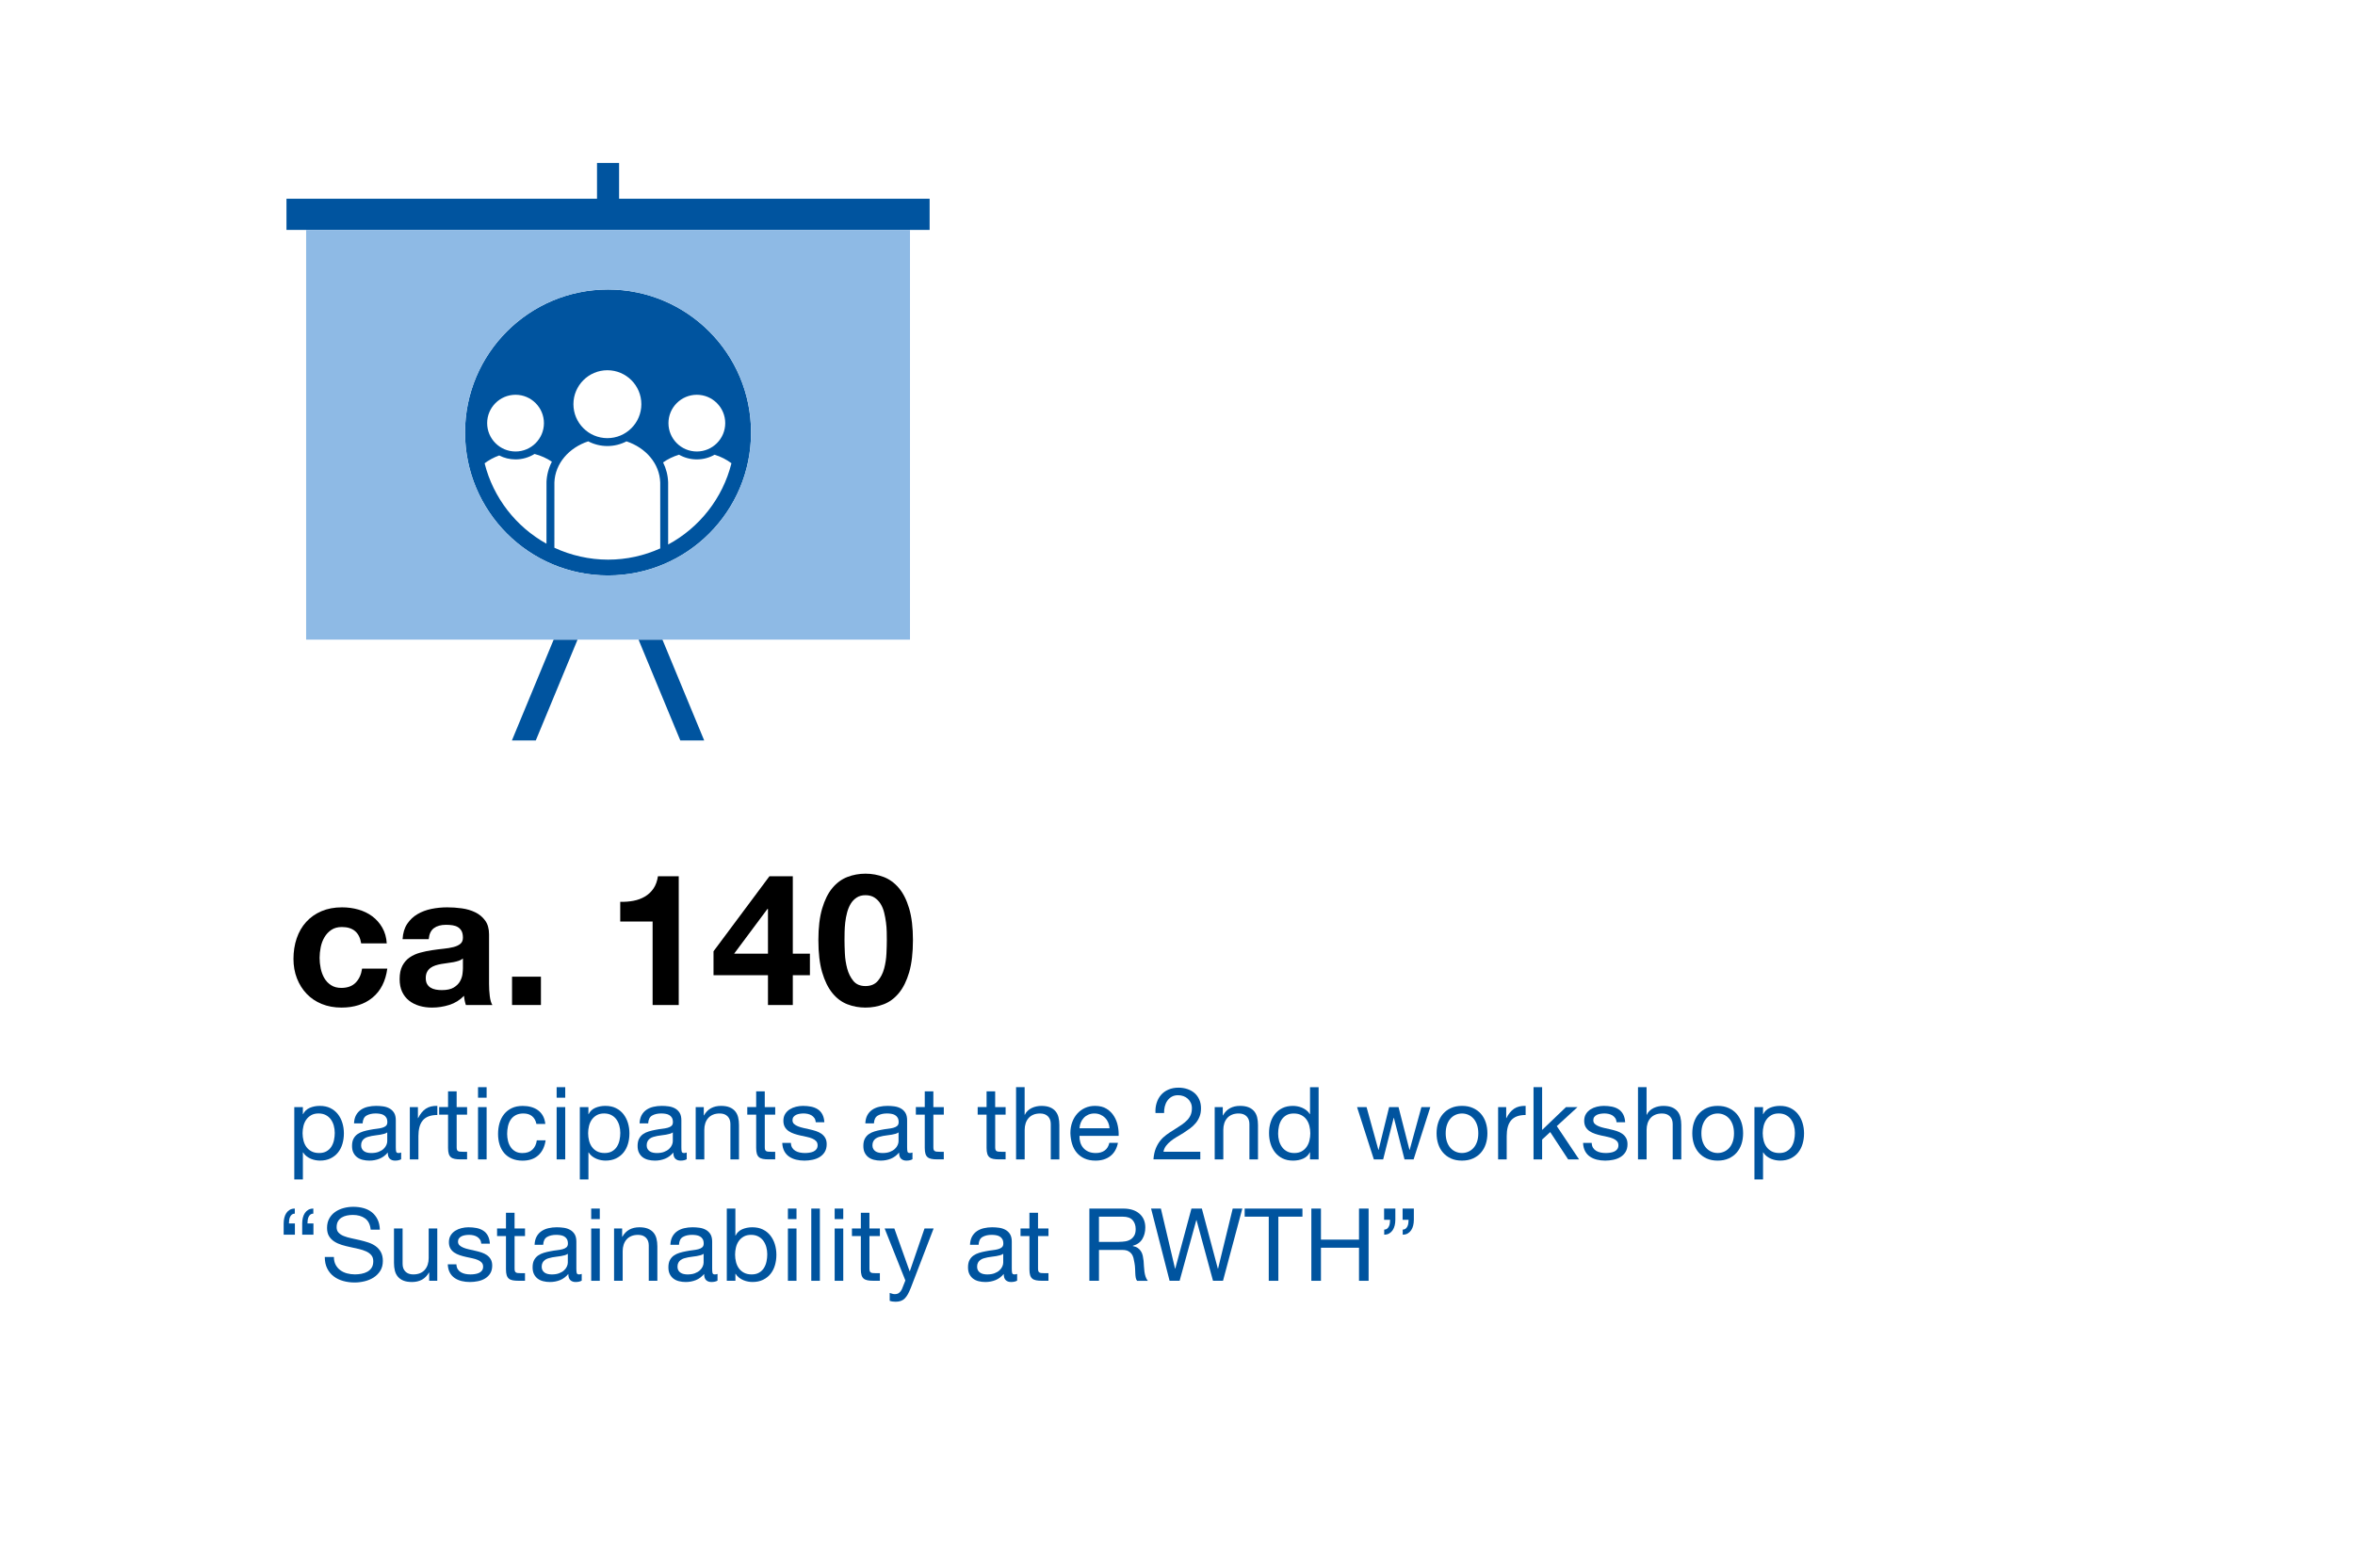 <?xml version="1.0" encoding="UTF-8"?>
<svg xmlns="http://www.w3.org/2000/svg" viewBox="0 0 1280 852" width="790" height="526"><g id="a"><rect width="1280" height="852" fill="#fff" stroke-width="0"/></g><g id="b"><polygon points="291.21 402.45 313.92 347.62 300.93 347.62 278.23 402.45 291.21 402.45" fill="#00549f" stroke-width="0"/><polygon points="369.77 402.45 382.75 402.45 360.05 347.62 347.06 347.62 369.77 402.45" fill="#00549f" stroke-width="0"/><polygon points="324.49 88.48 324.49 107.92 155.71 107.92 155.71 124.87 505.27 124.87 505.27 107.92 336.49 107.92 336.49 88.48 324.49 88.48" fill="#00549f" stroke-width="0"/><path d="m408.22,235c0-42.93-34.8-77.73-77.73-77.73s-77.73,34.8-77.73,77.73,34.8,77.73,77.73,77.73,77.73-34.8,77.73-77.73Zm-29.47-20.5c8.5,0,15.43,6.92,15.43,15.42s-6.92,15.42-15.43,15.42-15.43-6.92-15.43-15.42,6.92-15.42,15.43-15.42Zm-48.62-13.34c10.18,0,18.46,8.28,18.46,18.46s-8.28,18.46-18.46,18.46-18.46-8.28-18.46-18.46,8.28-18.46,18.46-18.46Zm-49.92,13.34c8.5,0,15.43,6.92,15.43,15.42s-6.92,15.42-15.43,15.42-15.43-6.92-15.43-15.42,6.92-15.42,15.43-15.42Zm16.83,47.44c0,.22-.01,18.21-.02,33.53-16.53-9.18-28.92-24.94-33.62-43.72,2.34-1.76,5.01-3.21,7.92-4.25,2.67,1.36,5.68,2.14,8.88,2.14,3.8,0,7.33-1.1,10.34-2.96,3.46.89,6.63,2.34,9.42,4.21-1.74,3.37-2.77,7.11-2.93,11.05Zm61.83,36.08c-8.67,3.92-18.27,6.12-28.38,6.12s-20.3-2.33-29.17-6.48c0-15.58,0-35.05.01-35.57.42-10.26,7.91-18.81,18.38-22.27,3.13,1.62,6.66,2.55,10.42,2.55s7.28-.93,10.39-2.54c10.51,3.49,17.99,12.08,18.33,22.38,0,.63.01,34.44.01,34.71v1.1Zm4.29-2.11c0-5.67,0-33.5-.01-33.8-.13-3.86-1.1-7.51-2.74-10.83,2.55-1.81,5.48-3.22,8.65-4.2,2.86,1.62,6.16,2.56,9.68,2.56s6.8-.93,9.66-2.55c3.4,1.05,6.49,2.63,9.16,4.63-4.76,19.09-17.47,35.07-34.4,44.19Z" fill="#00549f" stroke-width="0"/><path d="m494.59,124.87H166.39v222.75h328.21V124.87Zm-164.1,187.85c-42.93,0-77.73-34.8-77.73-77.73s34.8-77.73,77.73-77.73,77.73,34.8,77.73,77.73-34.8,77.73-77.73,77.73Z" fill="#8ebae5" stroke-width="0"/></g><g id="c"><path d="m196.31,512.77c-.93-5.93-4.43-8.9-10.5-8.9-2.27,0-4.17.52-5.7,1.55-1.54,1.03-2.79,2.37-3.75,4-.97,1.63-1.65,3.45-2.05,5.45-.4,2-.6,3.93-.6,5.8s.2,3.77.6,5.7c.4,1.93,1.05,3.68,1.95,5.25.9,1.57,2.12,2.85,3.65,3.85,1.53,1,3.4,1.5,5.6,1.5,3.33,0,5.93-.95,7.8-2.85,1.87-1.9,3.03-4.45,3.5-7.65h13.7c-.93,6.87-3.6,12.12-8,15.75-4.4,3.63-10.03,5.45-16.9,5.45-3.93,0-7.5-.65-10.7-1.95-3.2-1.3-5.93-3.13-8.2-5.5-2.27-2.37-4.03-5.17-5.3-8.4-1.27-3.23-1.9-6.78-1.9-10.65s.58-7.72,1.75-11.15c1.17-3.43,2.88-6.4,5.15-8.9,2.27-2.5,5.03-4.45,8.3-5.85,3.27-1.4,7-2.1,11.2-2.1,3.07,0,6.02.4,8.85,1.2,2.83.8,5.35,2.02,7.55,3.65,2.2,1.63,4.02,3.68,5.45,6.15,1.43,2.47,2.25,5.33,2.45,8.6h-13.9Z" stroke-width="0"/><path d="m218.81,510.47c.2-3.33,1.03-6.1,2.5-8.3,1.47-2.2,3.33-3.97,5.6-5.3,2.27-1.33,4.8-2.28,7.6-2.85,2.8-.57,5.67-.85,8.6-.85,2.6,0,5.23.18,7.9.55,2.67.37,5.1,1.08,7.3,2.15,2.2,1.07,4,2.57,5.4,4.5,1.4,1.93,2.1,4.43,2.1,7.5v26.9c0,2.33.13,4.57.4,6.7.27,2.13.73,3.73,1.4,4.8h-14.4c-.27-.8-.48-1.62-.65-2.45-.17-.83-.28-1.68-.35-2.55-2.27,2.33-4.93,3.98-8,4.95-3.07.97-6.2,1.45-9.4,1.45-2.47,0-4.77-.32-6.9-.95-2.13-.63-4-1.58-5.6-2.85-1.6-1.27-2.85-2.87-3.75-4.8-.9-1.93-1.35-4.23-1.35-6.9,0-2.93.5-5.35,1.5-7.25,1-1.9,2.33-3.42,4-4.55,1.67-1.13,3.55-1.98,5.65-2.55,2.1-.57,4.25-1.02,6.45-1.35,2.2-.33,4.3-.6,6.3-.8,2-.2,3.78-.5,5.35-.9,1.57-.4,2.82-.98,3.75-1.75.93-.77,1.4-1.88,1.4-3.35s-.25-2.75-.75-3.65-1.17-1.6-2-2.1c-.83-.5-1.8-.83-2.9-1-1.1-.17-2.28-.25-3.55-.25-2.73,0-4.92.6-6.55,1.8-1.63,1.2-2.58,3.2-2.85,6h-14.2Zm32.8,10.5c-.6.53-1.35.95-2.25,1.25-.9.3-1.87.55-2.9.75-1.03.2-2.13.37-3.3.5-1.17.13-2.29.3-3.35.5-1.13.2-2.2.47-3.2.8-1,.33-1.88.78-2.65,1.35-.77.57-1.38,1.3-1.85,2.2-.47.9-.7,1.98-.7,3.25,0,1.33.23,2.42.7,3.25.47.83,1.1,1.5,1.9,2s1.73.85,2.8,1.05c1.07.2,2.17.3,3.3.3,2.8,0,4.97-.47,6.5-1.4,1.53-.93,2.67-2.05,3.4-3.35.73-1.3,1.18-2.62,1.35-3.95.17-1.33.25-2.4.25-3.2v-5.3Z" stroke-width="0"/><path d="m278.31,530.87h15.7v15.4h-15.7v-15.4Z" stroke-width="0"/><path d="m368.91,546.27h-14.2v-45.4h-17.6v-10.7c2.46.07,4.85-.12,7.15-.55,2.3-.43,4.38-1.2,6.25-2.3,1.87-1.1,3.42-2.55,4.65-4.35,1.23-1.8,2.05-4.03,2.45-6.7h11.3v70Z" stroke-width="0"/><path d="m417.41,530.07h-29.6v-13l30.4-40.8h12.7v42.1h9.3v11.7h-9.3v16.2h-13.5v-16.2Zm0-36h-.3l-18.1,24.3h18.4v-24.3Z" stroke-width="0"/><path d="m444.81,510.97c0-6.8.68-12.52,2.05-17.15,1.37-4.63,3.21-8.35,5.55-11.15,2.33-2.8,5.05-4.8,8.15-6,3.1-1.2,6.38-1.8,9.85-1.8s6.77.6,9.9,1.8c3.13,1.2,5.88,3.2,8.25,6,2.37,2.8,4.23,6.52,5.6,11.15,1.37,4.63,2.05,10.35,2.05,17.15s-.68,12.83-2.05,17.5c-1.37,4.67-3.23,8.43-5.6,11.3-2.37,2.87-5.12,4.9-8.25,6.1-3.13,1.2-6.43,1.8-9.9,1.8s-6.75-.6-9.85-1.8c-3.1-1.2-5.82-3.23-8.15-6.1-2.33-2.87-4.18-6.63-5.55-11.3-1.37-4.67-2.05-10.5-2.05-17.5Zm14.2,0c0,2,.07,4.42.2,7.25.13,2.83.55,5.57,1.25,8.2.7,2.63,1.82,4.88,3.35,6.75,1.53,1.87,3.73,2.8,6.6,2.8s5.1-.93,6.7-2.8c1.6-1.87,2.75-4.12,3.45-6.75.7-2.63,1.12-5.37,1.25-8.2.13-2.83.2-5.25.2-7.25,0-1.2-.02-2.65-.05-4.35-.03-1.7-.17-3.45-.4-5.25-.23-1.8-.57-3.58-1-5.35-.43-1.77-1.08-3.35-1.95-4.75-.87-1.4-1.97-2.53-3.3-3.4-1.33-.87-2.97-1.3-4.9-1.3s-3.47.43-4.8,1.3c-1.33.87-2.42,2-3.25,3.4-.83,1.4-1.48,2.98-1.95,4.75-.47,1.77-.8,3.55-1,5.35-.2,1.8-.32,3.55-.35,5.25-.03,1.7-.05,3.15-.05,4.35Z" stroke-width="0"/><path d="m159.94,601.77h4.68v3.85h.11c.77-1.58,1.98-2.72,3.63-3.44,1.65-.71,3.47-1.07,5.45-1.07,2.2,0,4.12.4,5.75,1.21,1.63.81,2.99,1.9,4.07,3.27,1.08,1.38,1.9,2.96,2.45,4.76.55,1.8.83,3.7.83,5.72s-.27,3.92-.8,5.72c-.53,1.8-1.34,3.36-2.42,4.7-1.08,1.34-2.44,2.4-4.07,3.19-1.63.79-3.53,1.18-5.69,1.18-.73,0-1.52-.07-2.37-.22-.84-.15-1.69-.39-2.53-.74s-1.64-.81-2.39-1.38c-.75-.57-1.38-1.27-1.9-2.12h-.11v14.69h-4.68v-39.32Zm22,13.97c0-1.32-.17-2.61-.52-3.88s-.88-2.39-1.59-3.38c-.71-.99-1.63-1.78-2.75-2.37-1.12-.59-2.43-.88-3.93-.88-1.58,0-2.92.31-4.01.94-1.1.62-2,1.44-2.7,2.45-.7,1.01-1.2,2.15-1.51,3.44s-.47,2.58-.47,3.9c0,1.39.17,2.74.5,4.04.33,1.3.85,2.45,1.57,3.44s1.64,1.79,2.78,2.39c1.14.6,2.51.91,4.12.91s2.92-.31,4.01-.93c1.1-.62,1.98-1.45,2.64-2.48.66-1.03,1.14-2.2,1.43-3.52.29-1.32.44-2.68.44-4.07Z" fill="#00549f" stroke-width="0"/><path d="m218.07,630.1c-.84.51-1.96.77-3.35.77-1.21,0-2.17-.35-2.89-1.04s-1.07-1.81-1.07-3.35c-1.28,1.54-2.78,2.66-4.48,3.35s-3.55,1.04-5.53,1.04c-1.28,0-2.5-.15-3.66-.44s-2.15-.76-3-1.4c-.84-.64-1.51-1.47-2.01-2.47-.5-1.01-.74-2.23-.74-3.66,0-1.61.27-2.93.82-3.96.55-1.03,1.27-1.85,2.17-2.48.9-.62,1.92-1.11,3.08-1.46s2.34-.63,3.55-.85c1.28-.26,2.5-.45,3.66-.58,1.16-.13,2.17-.31,3.05-.55.88-.24,1.58-.59,2.09-1.04.51-.46.77-1.13.77-2.01,0-1.03-.19-1.85-.58-2.48-.38-.62-.88-1.1-1.49-1.43-.6-.33-1.28-.55-2.04-.66-.75-.11-1.49-.17-2.23-.17-1.98,0-3.63.38-4.95,1.13-1.32.75-2.04,2.17-2.15,4.26h-4.67c.07-1.76.44-3.24,1.1-4.45.66-1.21,1.54-2.19,2.64-2.94,1.1-.75,2.36-1.29,3.79-1.62,1.43-.33,2.93-.5,4.51-.5,1.28,0,2.56.09,3.82.27,1.27.18,2.41.56,3.44,1.13,1.03.57,1.85,1.37,2.48,2.39.62,1.03.93,2.37.93,4.02v14.63c0,1.1.06,1.91.19,2.42.13.51.56.77,1.29.77.44,0,.92-.09,1.43-.27v3.63Zm-7.59-14.57c-.44.33-.99.59-1.65.77-.66.18-1.36.34-2.09.47-.73.13-1.51.24-2.34.33-.83.09-1.62.21-2.39.36-.77.15-1.5.33-2.2.55-.7.22-1.3.52-1.82.91s-.93.87-1.24,1.46c-.31.59-.47,1.32-.47,2.2,0,.77.16,1.42.47,1.95.31.53.71.96,1.21,1.29.5.33,1.07.57,1.73.71s1.36.22,2.09.22c1.54,0,2.86-.21,3.96-.63,1.1-.42,2-.95,2.7-1.6.7-.64,1.21-1.34,1.54-2.09.33-.75.5-1.46.5-2.12v-4.79Z" fill="#00549f" stroke-width="0"/><path d="m222.75,601.77h4.4v6h.11c1.14-2.31,2.53-4.02,4.18-5.12,1.65-1.1,3.74-1.61,6.27-1.54v4.95c-1.87,0-3.47.26-4.79.77-1.32.51-2.38,1.27-3.19,2.25-.81.99-1.39,2.2-1.76,3.63-.37,1.43-.55,3.04-.55,4.84v12.65h-4.67v-28.43Z" fill="#00549f" stroke-width="0"/><path d="m248.21,601.77h5.67v4.12h-5.67v17.65c0,.55.05.99.14,1.32.09.33.27.59.52.77.26.18.61.3,1.07.36.46.05,1.05.08,1.79.08h2.14v4.12h-3.58c-1.21,0-2.25-.08-3.11-.25s-1.56-.47-2.09-.91c-.53-.44-.93-1.06-1.18-1.87s-.38-1.87-.38-3.19v-18.09h-4.84v-4.12h4.84v-8.53h4.67v8.53Z" fill="#00549f" stroke-width="0"/><path d="m264.49,596.66h-4.67v-5.72h4.67v5.72Zm-4.67,5.12h4.67v28.43h-4.67v-28.43Z" fill="#00549f" stroke-width="0"/><path d="m291.55,610.9c-.37-1.8-1.15-3.19-2.34-4.18s-2.76-1.48-4.7-1.48c-1.69,0-3.1.31-4.24.94-1.14.62-2.04,1.45-2.72,2.48-.68,1.03-1.16,2.21-1.46,3.55-.29,1.34-.44,2.72-.44,4.15,0,1.32.16,2.6.47,3.85.31,1.25.8,2.36,1.46,3.33.66.97,1.51,1.75,2.56,2.34,1.04.59,2.32.88,3.82.88,2.27,0,4.07-.61,5.39-1.84,1.32-1.23,2.13-2.92,2.42-5.09h4.79c-.51,3.48-1.83,6.2-3.96,8.14-2.13,1.94-4.99,2.92-8.58,2.92-2.16,0-4.08-.36-5.75-1.07-1.67-.71-3.06-1.71-4.18-3-1.12-1.28-1.96-2.81-2.53-4.59s-.85-3.73-.85-5.86.27-4.12.82-5.97c.55-1.85,1.38-3.46,2.5-4.84,1.12-1.38,2.51-2.46,4.18-3.25,1.67-.79,3.64-1.18,5.91-1.18,1.61,0,3.12.19,4.54.58,1.41.39,2.67.98,3.77,1.79s1.99,1.82,2.67,3.05c.68,1.23,1.11,2.69,1.29,4.37h-4.84Z" fill="#00549f" stroke-width="0"/><path d="m307.22,596.66h-4.67v-5.72h4.67v5.72Zm-4.67,5.12h4.67v28.43h-4.67v-28.43Z" fill="#00549f" stroke-width="0"/><path d="m315.14,601.77h4.68v3.85h.11c.77-1.58,1.98-2.72,3.63-3.44,1.65-.71,3.47-1.07,5.45-1.07,2.2,0,4.12.4,5.75,1.21,1.63.81,2.99,1.9,4.07,3.27,1.08,1.38,1.9,2.96,2.45,4.76.55,1.8.83,3.7.83,5.72s-.27,3.92-.8,5.72c-.53,1.8-1.34,3.36-2.42,4.7-1.08,1.34-2.44,2.4-4.07,3.19-1.63.79-3.53,1.18-5.69,1.18-.73,0-1.52-.07-2.37-.22-.84-.15-1.69-.39-2.53-.74s-1.64-.81-2.39-1.38c-.75-.57-1.38-1.27-1.9-2.12h-.11v14.69h-4.68v-39.32Zm22,13.97c0-1.32-.17-2.61-.52-3.88s-.88-2.39-1.59-3.38c-.71-.99-1.63-1.78-2.75-2.37-1.12-.59-2.43-.88-3.93-.88-1.58,0-2.92.31-4.01.94-1.1.62-2,1.44-2.7,2.45-.7,1.01-1.2,2.15-1.51,3.44s-.47,2.58-.47,3.9c0,1.39.17,2.74.5,4.04.33,1.3.85,2.45,1.57,3.44s1.64,1.79,2.78,2.39c1.14.6,2.51.91,4.12.91s2.92-.31,4.01-.93c1.1-.62,1.98-1.45,2.64-2.48.66-1.03,1.14-2.2,1.43-3.52.29-1.32.44-2.68.44-4.07Z" fill="#00549f" stroke-width="0"/><path d="m373.28,630.1c-.84.51-1.96.77-3.35.77-1.21,0-2.17-.35-2.89-1.04s-1.07-1.81-1.07-3.35c-1.28,1.54-2.78,2.66-4.48,3.35s-3.55,1.04-5.53,1.04c-1.28,0-2.5-.15-3.66-.44s-2.15-.76-3-1.4c-.84-.64-1.51-1.47-2.01-2.47-.5-1.01-.74-2.23-.74-3.66,0-1.61.27-2.93.82-3.96.55-1.03,1.27-1.85,2.17-2.48.9-.62,1.92-1.11,3.08-1.46s2.34-.63,3.55-.85c1.28-.26,2.5-.45,3.66-.58,1.16-.13,2.17-.31,3.05-.55.88-.24,1.58-.59,2.09-1.04.51-.46.77-1.13.77-2.01,0-1.03-.19-1.85-.58-2.48-.38-.62-.88-1.1-1.49-1.43-.6-.33-1.28-.55-2.04-.66-.75-.11-1.49-.17-2.23-.17-1.98,0-3.63.38-4.95,1.13-1.32.75-2.04,2.17-2.15,4.26h-4.67c.07-1.76.44-3.24,1.1-4.45.66-1.21,1.54-2.19,2.64-2.94,1.1-.75,2.36-1.29,3.79-1.62,1.43-.33,2.93-.5,4.51-.5,1.28,0,2.56.09,3.82.27,1.27.18,2.41.56,3.44,1.13,1.03.57,1.85,1.37,2.48,2.39.62,1.03.93,2.37.93,4.02v14.63c0,1.1.06,1.91.19,2.42.13.51.56.77,1.29.77.44,0,.92-.09,1.43-.27v3.63Zm-7.59-14.57c-.44.33-.99.59-1.65.77-.66.18-1.36.34-2.09.47-.73.13-1.51.24-2.34.33-.83.09-1.62.21-2.39.36-.77.15-1.5.33-2.2.55-.7.22-1.3.52-1.82.91s-.93.87-1.24,1.46c-.31.59-.47,1.32-.47,2.2,0,.77.16,1.42.47,1.95.31.53.71.96,1.21,1.29.5.33,1.07.57,1.73.71s1.36.22,2.09.22c1.54,0,2.86-.21,3.96-.63,1.1-.42,2-.95,2.7-1.6.7-.64,1.21-1.34,1.54-2.09.33-.75.5-1.46.5-2.12v-4.79Z" fill="#00549f" stroke-width="0"/><path d="m378.12,601.77h4.4v4.51h.11c.99-1.76,2.26-3.06,3.82-3.91,1.56-.84,3.36-1.26,5.42-1.26,1.87,0,3.43.26,4.68.77,1.25.51,2.25,1.23,3.02,2.15.77.92,1.31,2.01,1.62,3.27.31,1.26.47,2.67.47,4.21v18.7h-4.67v-19.25c0-1.76-.51-3.15-1.54-4.18-1.03-1.03-2.44-1.54-4.23-1.54-1.43,0-2.67.22-3.71.66-1.04.44-1.92,1.06-2.61,1.87-.7.81-1.22,1.75-1.57,2.83-.35,1.08-.52,2.26-.52,3.55v16.06h-4.68v-28.43Z" fill="#00549f" stroke-width="0"/><path d="m415.68,601.77h5.67v4.12h-5.67v17.65c0,.55.05.99.14,1.32.09.33.27.59.52.77.26.18.61.3,1.07.36.46.05,1.05.08,1.79.08h2.14v4.12h-3.58c-1.21,0-2.25-.08-3.11-.25s-1.56-.47-2.09-.91c-.53-.44-.93-1.06-1.18-1.87s-.38-1.87-.38-3.19v-18.09h-4.84v-4.12h4.84v-8.53h4.67v8.53Z" fill="#00549f" stroke-width="0"/><path d="m429.87,621.24c.04,1.06.28,1.94.71,2.64.44.7,1.02,1.26,1.73,1.68.72.42,1.52.72,2.42.91.9.18,1.82.27,2.78.27.73,0,1.5-.05,2.31-.17.81-.11,1.55-.31,2.23-.6.68-.29,1.24-.72,1.68-1.29.44-.57.66-1.29.66-2.17s-.27-1.66-.8-2.23c-.53-.57-1.23-1.04-2.09-1.4-.86-.37-1.85-.67-2.97-.91-1.12-.24-2.26-.49-3.44-.74-1.17-.26-2.31-.57-3.41-.94-1.1-.37-2.09-.84-2.97-1.43-.88-.59-1.59-1.34-2.12-2.25-.53-.92-.8-2.05-.8-3.41,0-1.43.32-2.66.96-3.69.64-1.03,1.47-1.86,2.47-2.5,1.01-.64,2.15-1.12,3.41-1.43,1.27-.31,2.52-.47,3.77-.47,1.58,0,3.05.14,4.43.41,1.38.28,2.58.75,3.63,1.43s1.88,1.59,2.5,2.75c.62,1.15.99,2.59,1.1,4.32h-4.67c-.07-.92-.32-1.68-.74-2.28-.42-.6-.94-1.09-1.54-1.46-.61-.37-1.28-.63-2.04-.8-.75-.17-1.51-.25-2.28-.25-.7,0-1.4.06-2.12.17-.71.11-1.37.3-1.95.58-.59.28-1.06.66-1.43,1.14s-.55,1.07-.55,1.77c0,.85.28,1.53.85,2.05.57.52,1.29.95,2.17,1.3s1.87.65,2.97.89c1.1.24,2.2.49,3.3.74,1.17.26,2.32.57,3.44.93,1.12.37,2.11.85,2.97,1.45.86.6,1.56,1.36,2.09,2.28.53.91.8,2.05.8,3.4,0,1.68-.36,3.1-1.07,4.25s-1.65,2.07-2.8,2.77-2.46,1.19-3.91,1.48c-1.45.29-2.89.44-4.32.44-1.61,0-3.13-.17-4.54-.52-1.41-.35-2.67-.9-3.77-1.65-1.1-.75-1.98-1.74-2.64-2.97-.66-1.23-1.03-2.72-1.1-4.48h4.67Z" fill="#00549f" stroke-width="0"/><path d="m495.98,630.1c-.84.51-1.96.77-3.35.77-1.21,0-2.17-.35-2.89-1.04s-1.07-1.81-1.07-3.35c-1.28,1.54-2.78,2.66-4.48,3.35s-3.55,1.04-5.53,1.04c-1.28,0-2.5-.15-3.66-.44s-2.15-.76-3-1.4c-.84-.64-1.51-1.47-2.01-2.47-.5-1.01-.74-2.23-.74-3.66,0-1.61.27-2.93.82-3.96.55-1.03,1.27-1.85,2.17-2.48.9-.62,1.92-1.11,3.08-1.46s2.34-.63,3.55-.85c1.28-.26,2.5-.45,3.66-.58,1.16-.13,2.17-.31,3.05-.55.88-.24,1.58-.59,2.09-1.04.51-.46.77-1.13.77-2.01,0-1.03-.19-1.85-.58-2.48-.38-.62-.88-1.1-1.49-1.43-.6-.33-1.28-.55-2.04-.66-.75-.11-1.49-.17-2.23-.17-1.98,0-3.63.38-4.95,1.13-1.32.75-2.04,2.17-2.15,4.26h-4.67c.07-1.76.44-3.24,1.1-4.45.66-1.21,1.54-2.19,2.64-2.94,1.1-.75,2.36-1.29,3.79-1.62,1.43-.33,2.93-.5,4.51-.5,1.28,0,2.56.09,3.82.27,1.27.18,2.41.56,3.44,1.13,1.03.57,1.85,1.37,2.48,2.39.62,1.03.93,2.37.93,4.02v14.63c0,1.1.06,1.91.19,2.42.13.51.56.77,1.29.77.44,0,.92-.09,1.43-.27v3.63Zm-7.59-14.57c-.44.33-.99.59-1.65.77-.66.18-1.36.34-2.09.47-.73.13-1.51.24-2.34.33-.83.09-1.62.21-2.39.36-.77.15-1.5.33-2.2.55-.7.22-1.3.52-1.82.91s-.93.87-1.24,1.46c-.31.59-.47,1.32-.47,2.2,0,.77.16,1.42.47,1.95.31.53.71.96,1.21,1.29.5.33,1.07.57,1.73.71s1.36.22,2.09.22c1.54,0,2.86-.21,3.96-.63,1.1-.42,2-.95,2.7-1.6.7-.64,1.21-1.34,1.54-2.09.33-.75.5-1.46.5-2.12v-4.79Z" fill="#00549f" stroke-width="0"/><path d="m507.31,601.77h5.67v4.12h-5.67v17.65c0,.55.05.99.14,1.32.09.33.27.59.52.77.26.18.61.3,1.07.36.46.05,1.05.08,1.79.08h2.14v4.12h-3.58c-1.21,0-2.25-.08-3.11-.25s-1.56-.47-2.09-.91c-.53-.44-.93-1.06-1.18-1.87s-.38-1.87-.38-3.19v-18.09h-4.84v-4.12h4.84v-8.53h4.67v8.53Z" fill="#00549f" stroke-width="0"/><path d="m540.91,601.77h5.67v4.12h-5.67v17.65c0,.55.05.99.14,1.32.09.33.27.59.52.77.26.18.61.3,1.07.36.46.05,1.05.08,1.79.08h2.14v4.12h-3.58c-1.21,0-2.25-.08-3.11-.25s-1.56-.47-2.09-.91c-.53-.44-.93-1.06-1.18-1.87s-.38-1.87-.38-3.19v-18.09h-4.84v-4.12h4.84v-8.53h4.67v8.53Z" fill="#00549f" stroke-width="0"/><path d="m552.24,590.94h4.68v15.01h.11c.37-.84.89-1.58,1.57-2.2.68-.62,1.42-1.13,2.23-1.51s1.66-.67,2.56-.85c.9-.18,1.77-.27,2.61-.27,1.87,0,3.43.26,4.68.77,1.25.51,2.25,1.23,3.02,2.15.77.92,1.31,2.01,1.62,3.27.31,1.26.47,2.67.47,4.21v18.7h-4.67v-19.25c0-1.76-.51-3.15-1.54-4.18-1.03-1.03-2.44-1.54-4.23-1.54-1.43,0-2.67.22-3.71.66-1.04.44-1.92,1.06-2.61,1.87-.7.81-1.22,1.75-1.57,2.83-.35,1.08-.52,2.26-.52,3.55v16.06h-4.68v-39.27Z" fill="#00549f" stroke-width="0"/><path d="m607.63,621.19c-.62,3.15-2,5.55-4.13,7.21-2.13,1.65-4.81,2.47-8.05,2.47-2.28,0-4.25-.38-5.93-1.13-1.67-.75-3.08-1.79-4.22-3.11-1.14-1.32-1.99-2.9-2.56-4.73-.57-1.83-.89-3.83-.96-6,0-2.13.33-4.1.99-5.91.66-1.82,1.59-3.38,2.78-4.7,1.19-1.32,2.6-2.35,4.24-3.08,1.63-.73,3.42-1.1,5.36-1.1,2.53,0,4.63.52,6.3,1.57,1.67,1.04,3.01,2.37,4.01,3.99,1.01,1.61,1.71,3.37,2.09,5.28.39,1.91.54,3.72.47,5.45h-21.29c-.04,1.25.11,2.43.44,3.55.33,1.12.86,2.11,1.59,2.97.73.86,1.67,1.55,2.8,2.06,1.14.51,2.48.77,4.02.77,1.94,0,3.56-.46,4.84-1.38,1.28-.92,2.13-2.31,2.53-4.18h4.67Zm-4.57-7.92c-.07-1.1-.32-2.15-.74-3.14-.42-.99-.99-1.84-1.71-2.56-.71-.71-1.57-1.28-2.56-1.7-.99-.42-2.05-.63-3.19-.63-1.21,0-2.3.21-3.27.63-.97.42-1.81,1-2.5,1.73-.7.73-1.25,1.59-1.65,2.56-.4.97-.64,2.01-.71,3.11h16.33Z" fill="#00549f" stroke-width="0"/><path d="m628.03,605.02c-.11-1.98.1-3.81.63-5.5.53-1.69,1.33-3.14,2.39-4.37,1.06-1.23,2.4-2.19,4.01-2.89,1.61-.7,3.45-1.05,5.5-1.05,1.69,0,3.27.25,4.76.74,1.48.49,2.78,1.21,3.88,2.14,1.1.94,1.97,2.11,2.61,3.52.64,1.41.96,3.02.96,4.81s-.27,3.24-.8,4.56c-.53,1.32-1.24,2.5-2.12,3.55s-1.89,1.99-3.02,2.83c-1.14.84-2.31,1.65-3.52,2.42-1.21.73-2.42,1.46-3.63,2.17s-2.32,1.48-3.33,2.28c-1.01.81-1.87,1.68-2.58,2.61-.72.94-1.18,2.01-1.4,3.22h20.02v4.12h-25.46c.18-2.31.6-4.28,1.26-5.91.66-1.63,1.48-3.05,2.45-4.26s2.07-2.26,3.3-3.16,2.54-1.77,3.93-2.61c1.65-1.03,3.1-1.97,4.35-2.83,1.25-.86,2.28-1.73,3.11-2.61s1.45-1.83,1.87-2.86c.42-1.03.63-2.22.63-3.58,0-1.06-.2-2.03-.6-2.89-.4-.86-.94-1.6-1.62-2.23-.68-.62-1.48-1.1-2.39-1.43-.92-.33-1.89-.5-2.92-.5-1.36,0-2.52.29-3.49.85-.97.57-1.77,1.31-2.39,2.23-.62.92-1.07,1.95-1.35,3.11-.27,1.16-.39,2.32-.36,3.49h-4.67Z" fill="#00549f" stroke-width="0"/><path d="m660.21,601.77h4.4v4.51h.11c.99-1.76,2.26-3.06,3.82-3.91,1.56-.84,3.36-1.26,5.42-1.26,1.87,0,3.43.26,4.68.77,1.25.51,2.25,1.23,3.02,2.15.77.92,1.31,2.01,1.62,3.27.31,1.26.47,2.67.47,4.21v18.7h-4.67v-19.25c0-1.76-.51-3.15-1.54-4.18-1.03-1.03-2.44-1.54-4.23-1.54-1.43,0-2.67.22-3.71.66-1.04.44-1.92,1.06-2.61,1.87-.7.81-1.22,1.75-1.57,2.83-.35,1.08-.52,2.26-.52,3.55v16.06h-4.68v-28.43Z" fill="#00549f" stroke-width="0"/><path d="m716.69,630.21h-4.67v-3.85h-.11c-.77,1.58-1.98,2.72-3.63,3.44-1.65.71-3.46,1.07-5.44,1.07-2.2,0-4.12-.4-5.75-1.21-1.63-.81-2.99-1.9-4.07-3.27-1.08-1.38-1.9-2.96-2.45-4.76-.55-1.8-.82-3.7-.82-5.72s.26-3.91.8-5.69c.53-1.78,1.34-3.35,2.42-4.7,1.08-1.36,2.44-2.43,4.07-3.22,1.63-.79,3.53-1.18,5.69-1.18.73,0,1.52.07,2.37.22.84.15,1.69.39,2.53.74.84.35,1.64.81,2.39,1.38.75.57,1.38,1.27,1.9,2.12h.11v-14.63h4.67v39.27Zm-22-13.97c0,1.32.17,2.61.52,3.88s.88,2.39,1.6,3.38c.71.99,1.63,1.78,2.75,2.37,1.12.59,2.43.88,3.93.88s2.91-.31,4.01-.93c1.1-.62,2-1.44,2.7-2.45.7-1.01,1.2-2.15,1.51-3.44.31-1.28.47-2.59.47-3.9,0-1.39-.17-2.74-.5-4.04-.33-1.3-.85-2.45-1.57-3.44-.71-.99-1.64-1.79-2.78-2.39-1.14-.6-2.51-.91-4.12-.91s-2.96.31-4.04.94c-1.08.62-1.95,1.45-2.61,2.48-.66,1.03-1.14,2.2-1.43,3.52-.29,1.32-.44,2.68-.44,4.07Z" fill="#00549f" stroke-width="0"/><path d="m768.34,630.21h-4.95l-5.78-22.6h-.11l-5.72,22.6h-5.06l-9.13-28.43h5.17l6.43,23.26h.11l5.72-23.26h5.12l5.94,23.26h.11l6.38-23.26h4.84l-9.08,28.43Z" fill="#00549f" stroke-width="0"/><path d="m780.82,616.02c0-2.09.29-4.04.88-5.86.59-1.81,1.47-3.39,2.64-4.73,1.17-1.34,2.61-2.39,4.32-3.16,1.71-.77,3.69-1.16,5.97-1.16s4.22.38,5.94,1.16c1.72.77,3.17,1.82,4.35,3.16,1.17,1.34,2.05,2.92,2.64,4.73.59,1.81.88,3.77.88,5.86s-.29,4.03-.88,5.83c-.59,1.8-1.47,3.36-2.64,4.7-1.17,1.34-2.62,2.39-4.35,3.16-1.72.77-3.7,1.16-5.94,1.16s-4.26-.38-5.97-1.16c-1.71-.77-3.14-1.82-4.32-3.16-1.17-1.34-2.05-2.91-2.64-4.7-.59-1.8-.88-3.74-.88-5.83Zm4.95,0c0,1.72.23,3.25.69,4.59.46,1.34,1.09,2.46,1.9,3.35.81.9,1.75,1.59,2.83,2.06,1.08.48,2.23.71,3.44.71s2.36-.24,3.44-.71c1.08-.48,2.03-1.16,2.83-2.06.81-.9,1.44-2.02,1.9-3.35.46-1.34.69-2.87.69-4.59s-.23-3.25-.69-4.59c-.46-1.34-1.09-2.47-1.9-3.38-.81-.92-1.75-1.61-2.83-2.09-1.08-.48-2.23-.71-3.44-.71s-2.36.24-3.44.71c-1.08.48-2.03,1.17-2.83,2.09-.81.92-1.44,2.04-1.9,3.38-.46,1.34-.69,2.87-.69,4.59Z" fill="#00549f" stroke-width="0"/><path d="m814.26,601.77h4.4v6h.11c1.14-2.31,2.53-4.02,4.18-5.12,1.65-1.1,3.74-1.61,6.27-1.54v4.95c-1.87,0-3.47.26-4.79.77-1.32.51-2.38,1.27-3.19,2.25-.81.99-1.39,2.2-1.76,3.63-.37,1.43-.55,3.04-.55,4.84v12.65h-4.67v-28.43Z" fill="#00549f" stroke-width="0"/><path d="m833.51,590.94h4.67v23.26l12.98-12.43h6.27l-11.27,10.34,12.1,18.09h-5.94l-9.74-14.85-4.4,4.07v10.78h-4.67v-39.27Z" fill="#00549f" stroke-width="0"/><path d="m865.13,621.24c.04,1.06.28,1.94.71,2.64.44.7,1.02,1.26,1.73,1.68.72.42,1.52.72,2.42.91.9.18,1.82.27,2.78.27.73,0,1.5-.05,2.31-.17.81-.11,1.55-.31,2.23-.6.68-.29,1.24-.72,1.68-1.29.44-.57.66-1.29.66-2.17s-.27-1.66-.8-2.23c-.53-.57-1.23-1.04-2.09-1.4-.86-.37-1.85-.67-2.97-.91-1.12-.24-2.26-.49-3.44-.74-1.17-.26-2.31-.57-3.41-.94-1.1-.37-2.09-.84-2.97-1.43-.88-.59-1.59-1.34-2.12-2.25-.53-.92-.8-2.05-.8-3.41,0-1.43.32-2.66.96-3.69.64-1.03,1.47-1.86,2.47-2.5,1.01-.64,2.15-1.12,3.41-1.43,1.27-.31,2.52-.47,3.77-.47,1.58,0,3.05.14,4.43.41,1.38.28,2.58.75,3.63,1.43s1.88,1.59,2.5,2.75c.62,1.15.99,2.59,1.1,4.32h-4.67c-.07-.92-.32-1.68-.74-2.28-.42-.6-.94-1.09-1.54-1.46-.61-.37-1.28-.63-2.04-.8-.75-.17-1.51-.25-2.28-.25-.7,0-1.4.06-2.12.17-.71.11-1.37.3-1.95.58-.59.28-1.06.66-1.43,1.14s-.55,1.07-.55,1.77c0,.85.28,1.53.85,2.05.57.52,1.29.95,2.17,1.3s1.87.65,2.97.89c1.1.24,2.2.49,3.3.74,1.17.26,2.32.57,3.44.93,1.12.37,2.11.85,2.97,1.45.86.6,1.56,1.36,2.09,2.28.53.91.8,2.05.8,3.4,0,1.68-.36,3.1-1.07,4.25s-1.65,2.07-2.8,2.77-2.46,1.19-3.91,1.48c-1.45.29-2.89.44-4.32.44-1.61,0-3.13-.17-4.54-.52-1.41-.35-2.67-.9-3.77-1.65-1.1-.75-1.98-1.74-2.64-2.97-.66-1.23-1.03-2.72-1.1-4.48h4.67Z" fill="#00549f" stroke-width="0"/><path d="m890.27,590.94h4.68v15.01h.11c.37-.84.89-1.58,1.57-2.2.68-.62,1.42-1.13,2.23-1.51s1.66-.67,2.56-.85c.9-.18,1.77-.27,2.61-.27,1.87,0,3.43.26,4.68.77,1.25.51,2.25,1.23,3.02,2.15.77.92,1.31,2.01,1.62,3.27.31,1.26.47,2.67.47,4.21v18.7h-4.67v-19.25c0-1.76-.51-3.15-1.54-4.18-1.03-1.03-2.44-1.54-4.23-1.54-1.43,0-2.67.22-3.71.66-1.04.44-1.92,1.06-2.61,1.87-.7.81-1.22,1.75-1.57,2.83-.35,1.08-.52,2.26-.52,3.55v16.06h-4.68v-39.27Z" fill="#00549f" stroke-width="0"/><path d="m919.8,616.02c0-2.09.29-4.04.88-5.86.59-1.81,1.47-3.39,2.64-4.73,1.17-1.34,2.61-2.39,4.32-3.16,1.71-.77,3.69-1.16,5.97-1.16s4.22.38,5.94,1.16c1.72.77,3.17,1.82,4.35,3.16,1.17,1.34,2.05,2.92,2.64,4.73.59,1.81.88,3.77.88,5.86s-.29,4.03-.88,5.83c-.59,1.8-1.47,3.36-2.64,4.7-1.17,1.34-2.62,2.39-4.35,3.16-1.72.77-3.7,1.16-5.94,1.16s-4.26-.38-5.97-1.16c-1.71-.77-3.14-1.82-4.32-3.16-1.17-1.34-2.05-2.91-2.64-4.7-.59-1.8-.88-3.74-.88-5.83Zm4.95,0c0,1.72.23,3.25.69,4.59.46,1.34,1.09,2.46,1.9,3.35.81.9,1.75,1.59,2.83,2.06,1.08.48,2.23.71,3.44.71s2.36-.24,3.44-.71c1.08-.48,2.03-1.16,2.83-2.06.81-.9,1.44-2.02,1.9-3.35.46-1.34.69-2.87.69-4.59s-.23-3.25-.69-4.59c-.46-1.34-1.09-2.47-1.9-3.38-.81-.92-1.75-1.61-2.83-2.09-1.08-.48-2.23-.71-3.44-.71s-2.36.24-3.44.71c-1.08.48-2.03,1.17-2.83,2.09-.81.92-1.44,2.04-1.9,3.38-.46,1.34-.69,2.87-.69,4.59Z" fill="#00549f" stroke-width="0"/><path d="m953.57,601.77h4.68v3.85h.11c.77-1.58,1.98-2.72,3.63-3.44,1.65-.71,3.47-1.07,5.45-1.07,2.2,0,4.12.4,5.75,1.21,1.63.81,2.99,1.9,4.07,3.27,1.08,1.38,1.9,2.96,2.45,4.76.55,1.8.83,3.7.83,5.72s-.27,3.92-.8,5.72c-.53,1.8-1.34,3.36-2.42,4.7-1.08,1.34-2.44,2.4-4.07,3.19-1.63.79-3.53,1.18-5.69,1.18-.73,0-1.52-.07-2.37-.22-.84-.15-1.69-.39-2.53-.74s-1.64-.81-2.39-1.38c-.75-.57-1.38-1.27-1.9-2.12h-.11v14.69h-4.68v-39.32Zm22,13.97c0-1.32-.17-2.61-.52-3.88s-.88-2.39-1.59-3.38c-.71-.99-1.63-1.78-2.75-2.37-1.12-.59-2.43-.88-3.93-.88-1.58,0-2.92.31-4.01.94-1.1.62-2,1.44-2.7,2.45-.7,1.01-1.2,2.15-1.51,3.44s-.47,2.58-.47,3.9c0,1.39.17,2.74.5,4.04.33,1.3.85,2.45,1.57,3.44s1.64,1.79,2.78,2.39c1.14.6,2.51.91,4.12.91s2.92-.31,4.01-.93c1.1-.62,1.98-1.45,2.64-2.48.66-1.03,1.14-2.2,1.43-3.52.29-1.32.44-2.68.44-4.07Z" fill="#00549f" stroke-width="0"/><path d="m160.29,671.13h-6.11v-6.1c0-1.1.12-2.14.36-3.11s.61-1.82,1.1-2.56c.49-.73,1.12-1.32,1.87-1.76s1.66-.66,2.72-.66v2.75c-.62,0-1.14.16-1.54.47-.4.31-.73.72-.99,1.24-.26.51-.43,1.09-.52,1.73-.09.64-.14,1.27-.14,1.9h3.25v6.1Zm10.06,0h-6.1v-6.1c0-1.1.12-2.14.36-3.11.24-.97.6-1.82,1.1-2.56s1.12-1.32,1.87-1.76c.75-.44,1.66-.66,2.72-.66v2.75c-.62,0-1.14.16-1.54.47-.4.31-.73.72-.99,1.24-.26.51-.43,1.09-.52,1.73-.09.64-.14,1.27-.14,1.9h3.25v6.1Z" fill="#00549f" stroke-width="0"/><path d="m201.48,668.43c-.29-2.82-1.31-4.87-3.05-6.13-1.74-1.27-3.97-1.9-6.68-1.9-1.1,0-2.18.11-3.24.33-1.06.22-2.01.59-2.83,1.1-.83.51-1.49,1.2-1.98,2.06-.5.86-.74,1.93-.74,3.22,0,1.21.36,2.19,1.07,2.94.71.75,1.67,1.37,2.86,1.84s2.54.87,4.04,1.18c1.5.31,3.04.65,4.62,1.02,1.58.37,3.12.8,4.62,1.29s2.84,1.16,4.02,2.01c1.17.84,2.12,1.92,2.83,3.22.71,1.3,1.07,2.91,1.07,4.81,0,2.09-.47,3.88-1.4,5.36-.93,1.48-2.14,2.69-3.6,3.63-1.47.93-3.11,1.62-4.92,2.06-1.82.44-3.62.66-5.42.66-2.2,0-4.28-.28-6.24-.83-1.96-.55-3.69-1.39-5.17-2.53-1.49-1.14-2.66-2.58-3.52-4.32-.86-1.74-1.29-3.8-1.29-6.19h4.95c0,1.65.32,3.07.96,4.26.64,1.19,1.49,2.17,2.53,2.94s2.25,1.34,3.63,1.71c1.38.37,2.81.55,4.32.55,1.17,0,2.36-.11,3.55-.33,1.19-.22,2.26-.6,3.22-1.13.95-.53,1.72-1.26,2.31-2.17.59-.92.88-2.09.88-3.52,0-1.36-.36-2.46-1.07-3.3-.71-.84-1.66-1.53-2.83-2.06-1.17-.53-2.51-.97-4.01-1.32-1.5-.35-3.04-.69-4.62-1.02-1.58-.33-3.12-.72-4.62-1.18-1.5-.46-2.85-1.07-4.04-1.84-1.19-.77-2.15-1.74-2.86-2.92-.71-1.17-1.07-2.66-1.07-4.46,0-1.98.4-3.69,1.21-5.14.81-1.45,1.88-2.64,3.22-3.57,1.34-.94,2.86-1.63,4.56-2.09,1.71-.46,3.46-.69,5.25-.69,2.02,0,3.89.24,5.61.72,1.72.48,3.23,1.23,4.51,2.25,1.28,1.03,2.31,2.32,3.08,3.88.77,1.56,1.19,3.42,1.26,5.58h-4.95Z" fill="#00549f" stroke-width="0"/><path d="m237.67,696.21h-4.4v-4.51h-.11c-.99,1.76-2.26,3.06-3.82,3.91-1.56.84-3.36,1.26-5.42,1.26-1.87,0-3.43-.26-4.67-.77-1.25-.51-2.25-1.23-3.02-2.15-.77-.92-1.31-2.01-1.62-3.27-.31-1.26-.47-2.67-.47-4.21v-18.7h4.68v19.25c0,1.76.51,3.15,1.54,4.18,1.03,1.03,2.44,1.54,4.23,1.54,1.43,0,2.67-.22,3.71-.66,1.04-.44,1.92-1.06,2.61-1.87.7-.81,1.22-1.75,1.57-2.83.35-1.08.52-2.26.52-3.55v-16.06h4.67v28.43Z" fill="#00549f" stroke-width="0"/><path d="m248.07,687.24c.04,1.06.28,1.94.71,2.64.44.7,1.02,1.26,1.73,1.68.72.42,1.52.72,2.42.91.9.18,1.82.27,2.78.27.73,0,1.5-.05,2.31-.17.81-.11,1.55-.31,2.23-.6.68-.29,1.24-.72,1.68-1.29.44-.57.66-1.29.66-2.17s-.27-1.66-.8-2.23c-.53-.57-1.23-1.04-2.09-1.4-.86-.37-1.85-.67-2.97-.91-1.12-.24-2.26-.49-3.44-.74-1.17-.26-2.31-.57-3.41-.94-1.1-.37-2.09-.84-2.97-1.43-.88-.59-1.59-1.34-2.12-2.25-.53-.92-.8-2.05-.8-3.41,0-1.43.32-2.66.96-3.69.64-1.03,1.47-1.86,2.47-2.5,1.01-.64,2.15-1.12,3.41-1.43,1.27-.31,2.52-.47,3.77-.47,1.58,0,3.05.14,4.43.41,1.38.28,2.58.75,3.63,1.43s1.88,1.59,2.5,2.75c.62,1.15.99,2.59,1.1,4.32h-4.67c-.07-.92-.32-1.68-.74-2.28-.42-.6-.94-1.09-1.54-1.46-.61-.37-1.28-.63-2.04-.8-.75-.17-1.51-.25-2.28-.25-.7,0-1.4.06-2.12.17-.71.11-1.37.3-1.95.58-.59.28-1.06.66-1.43,1.14s-.55,1.07-.55,1.77c0,.85.28,1.53.85,2.05.57.52,1.29.95,2.17,1.3s1.87.65,2.97.89c1.1.24,2.2.49,3.3.74,1.17.26,2.32.57,3.44.93,1.12.37,2.11.85,2.97,1.45.86.6,1.56,1.36,2.09,2.28.53.91.8,2.05.8,3.4,0,1.68-.36,3.1-1.07,4.25s-1.65,2.07-2.8,2.77-2.46,1.19-3.91,1.48c-1.45.29-2.89.44-4.32.44-1.61,0-3.13-.17-4.54-.52-1.41-.35-2.67-.9-3.77-1.65-1.1-.75-1.98-1.74-2.64-2.97-.66-1.23-1.03-2.72-1.1-4.48h4.67Z" fill="#00549f" stroke-width="0"/><path d="m279.69,667.77h5.67v4.12h-5.67v17.65c0,.55.05.99.14,1.32.09.33.27.59.52.77.26.18.61.3,1.07.36.46.05,1.05.08,1.79.08h2.14v4.12h-3.58c-1.21,0-2.25-.08-3.11-.25s-1.56-.47-2.09-.91c-.53-.44-.93-1.06-1.18-1.87s-.38-1.87-.38-3.19v-18.09h-4.84v-4.12h4.84v-8.53h4.67v8.53Z" fill="#00549f" stroke-width="0"/><path d="m316.21,696.1c-.84.51-1.96.77-3.35.77-1.21,0-2.17-.35-2.89-1.04s-1.07-1.81-1.07-3.35c-1.28,1.54-2.78,2.66-4.48,3.35s-3.55,1.04-5.53,1.04c-1.28,0-2.5-.15-3.66-.44s-2.15-.76-3-1.4c-.84-.64-1.51-1.47-2.01-2.47-.5-1.01-.74-2.23-.74-3.66,0-1.61.27-2.93.82-3.96.55-1.03,1.27-1.85,2.17-2.48.9-.62,1.92-1.11,3.08-1.46s2.34-.63,3.55-.85c1.28-.26,2.5-.45,3.66-.58,1.16-.13,2.17-.31,3.05-.55.88-.24,1.58-.59,2.09-1.04.51-.46.77-1.13.77-2.01,0-1.03-.19-1.85-.58-2.48-.38-.62-.88-1.1-1.49-1.43-.6-.33-1.28-.55-2.04-.66-.75-.11-1.49-.17-2.23-.17-1.98,0-3.63.38-4.95,1.13-1.32.75-2.04,2.17-2.15,4.26h-4.67c.07-1.76.44-3.24,1.1-4.45.66-1.21,1.54-2.19,2.64-2.94,1.1-.75,2.36-1.29,3.79-1.62,1.43-.33,2.93-.5,4.51-.5,1.28,0,2.56.09,3.82.27,1.27.18,2.41.56,3.44,1.13,1.03.57,1.85,1.37,2.48,2.39.62,1.03.93,2.37.93,4.02v14.63c0,1.1.06,1.91.19,2.42.13.51.56.77,1.29.77.44,0,.92-.09,1.43-.27v3.63Zm-7.59-14.57c-.44.33-.99.59-1.65.77-.66.18-1.36.34-2.09.47-.73.13-1.51.24-2.34.33-.83.09-1.62.21-2.39.36-.77.15-1.5.33-2.2.55-.7.22-1.3.52-1.82.91s-.93.87-1.24,1.46c-.31.59-.47,1.32-.47,2.2,0,.77.16,1.42.47,1.95.31.53.71.96,1.21,1.29.5.33,1.07.57,1.73.71s1.36.22,2.09.22c1.54,0,2.86-.21,3.96-.63,1.1-.42,2-.95,2.7-1.6.7-.64,1.21-1.34,1.54-2.09.33-.75.5-1.46.5-2.12v-4.79Z" fill="#00549f" stroke-width="0"/><path d="m326,662.66h-4.67v-5.72h4.67v5.72Zm-4.67,5.12h4.67v28.43h-4.67v-28.43Z" fill="#00549f" stroke-width="0"/><path d="m333.75,667.77h4.4v4.51h.11c.99-1.76,2.26-3.06,3.82-3.91,1.56-.84,3.36-1.26,5.42-1.26,1.87,0,3.43.26,4.68.77,1.25.51,2.25,1.23,3.02,2.15.77.92,1.31,2.01,1.62,3.27.31,1.26.47,2.67.47,4.21v18.7h-4.67v-19.25c0-1.76-.51-3.15-1.54-4.18-1.03-1.03-2.44-1.54-4.23-1.54-1.43,0-2.67.22-3.71.66-1.04.44-1.92,1.06-2.61,1.87-.7.81-1.22,1.75-1.57,2.83-.35,1.08-.52,2.26-.52,3.55v16.06h-4.68v-28.43Z" fill="#00549f" stroke-width="0"/><path d="m390.02,696.1c-.84.51-1.96.77-3.35.77-1.21,0-2.17-.35-2.89-1.04s-1.07-1.81-1.07-3.35c-1.28,1.54-2.78,2.66-4.48,3.35s-3.55,1.04-5.53,1.04c-1.28,0-2.5-.15-3.66-.44s-2.15-.76-3-1.4c-.84-.64-1.51-1.47-2.01-2.47-.5-1.01-.74-2.23-.74-3.66,0-1.61.27-2.93.82-3.96.55-1.03,1.27-1.85,2.17-2.48.9-.62,1.92-1.11,3.08-1.46s2.34-.63,3.55-.85c1.28-.26,2.5-.45,3.66-.58,1.16-.13,2.17-.31,3.05-.55.88-.24,1.58-.59,2.09-1.04.51-.46.77-1.13.77-2.01,0-1.03-.19-1.85-.58-2.48-.38-.62-.88-1.1-1.49-1.43-.6-.33-1.28-.55-2.04-.66-.75-.11-1.49-.17-2.23-.17-1.98,0-3.63.38-4.95,1.13-1.32.75-2.04,2.17-2.15,4.26h-4.67c.07-1.76.44-3.24,1.1-4.45.66-1.21,1.54-2.19,2.64-2.94,1.1-.75,2.36-1.29,3.79-1.62,1.43-.33,2.93-.5,4.51-.5,1.28,0,2.56.09,3.82.27,1.27.18,2.41.56,3.44,1.13,1.03.57,1.85,1.37,2.48,2.39.62,1.03.93,2.37.93,4.02v14.63c0,1.1.06,1.91.19,2.42.13.51.56.77,1.29.77.44,0,.92-.09,1.43-.27v3.63Zm-7.59-14.57c-.44.33-.99.59-1.65.77-.66.18-1.36.34-2.09.47-.73.13-1.51.24-2.34.33-.83.09-1.62.21-2.39.36-.77.15-1.5.33-2.2.55-.7.22-1.3.52-1.82.91s-.93.87-1.24,1.46c-.31.59-.47,1.32-.47,2.2,0,.77.16,1.42.47,1.95.31.53.71.96,1.21,1.29.5.33,1.07.57,1.73.71s1.36.22,2.09.22c1.54,0,2.86-.21,3.96-.63,1.1-.42,2-.95,2.7-1.6.7-.64,1.21-1.34,1.54-2.09.33-.75.5-1.46.5-2.12v-4.79Z" fill="#00549f" stroke-width="0"/><path d="m395.02,656.94h4.68v14.68h.11c.77-1.58,1.98-2.72,3.63-3.44,1.65-.71,3.47-1.07,5.45-1.07,2.2,0,4.12.4,5.75,1.21,1.63.81,2.99,1.9,4.07,3.27,1.08,1.38,1.9,2.96,2.45,4.76.55,1.8.83,3.7.83,5.72s-.27,3.92-.8,5.72c-.53,1.8-1.34,3.36-2.42,4.7-1.08,1.34-2.44,2.4-4.07,3.19-1.63.79-3.53,1.18-5.69,1.18-.73,0-1.52-.07-2.37-.22-.84-.15-1.69-.39-2.53-.74s-1.64-.81-2.39-1.38c-.75-.57-1.38-1.27-1.9-2.12h-.11v3.79h-4.68v-39.27Zm22,24.8c0-1.32-.17-2.61-.52-3.88s-.88-2.39-1.59-3.38c-.71-.99-1.63-1.78-2.75-2.37-1.12-.59-2.43-.88-3.93-.88-1.58,0-2.92.31-4.01.94-1.1.62-2,1.44-2.7,2.45-.7,1.01-1.2,2.15-1.51,3.44s-.47,2.58-.47,3.9c0,1.39.17,2.74.5,4.04.33,1.3.85,2.45,1.57,3.44s1.64,1.79,2.78,2.39c1.14.6,2.51.91,4.12.91s2.92-.31,4.01-.93c1.1-.62,1.98-1.45,2.64-2.48.66-1.03,1.14-2.2,1.43-3.52.29-1.32.44-2.68.44-4.07Z" fill="#00549f" stroke-width="0"/><path d="m432.92,662.66h-4.67v-5.72h4.67v5.72Zm-4.67,5.12h4.67v28.43h-4.67v-28.43Z" fill="#00549f" stroke-width="0"/><path d="m440.95,656.94h4.67v39.27h-4.67v-39.27Z" fill="#00549f" stroke-width="0"/><path d="m458.33,662.66h-4.67v-5.72h4.67v5.72Zm-4.67,5.12h4.67v28.43h-4.67v-28.43Z" fill="#00549f" stroke-width="0"/><path d="m472.57,667.77h5.67v4.12h-5.67v17.65c0,.55.05.99.14,1.32.09.33.27.59.52.77.26.18.61.3,1.07.36.46.05,1.05.08,1.79.08h2.14v4.12h-3.58c-1.21,0-2.25-.08-3.11-.25s-1.56-.47-2.09-.91c-.53-.44-.93-1.06-1.18-1.87s-.38-1.87-.38-3.19v-18.09h-4.84v-4.12h4.84v-8.53h4.67v8.53Z" fill="#00549f" stroke-width="0"/><path d="m495.06,700c-.55,1.39-1.09,2.57-1.62,3.52-.53.95-1.11,1.73-1.73,2.34-.62.6-1.34,1.04-2.15,1.32-.81.28-1.72.41-2.75.41-.55,0-1.1-.04-1.65-.11-.55-.07-1.08-.2-1.59-.39v-4.29c.44.15.89.29,1.35.44.46.15.93.22,1.4.22.95,0,1.72-.22,2.31-.66.59-.44,1.1-1.08,1.54-1.93l1.92-4.84-11.27-28.27h5.28l8.31,23.26h.11l7.98-23.26h4.95l-12.38,32.23Z" fill="#00549f" stroke-width="0"/><path d="m552.87,696.1c-.84.51-1.96.77-3.35.77-1.21,0-2.17-.35-2.89-1.04s-1.07-1.81-1.07-3.35c-1.28,1.54-2.78,2.66-4.48,3.35s-3.55,1.04-5.53,1.04c-1.28,0-2.5-.15-3.66-.44s-2.15-.76-3-1.4c-.84-.64-1.51-1.47-2.01-2.47-.5-1.01-.74-2.23-.74-3.66,0-1.61.27-2.93.82-3.96.55-1.03,1.27-1.85,2.17-2.48.9-.62,1.92-1.11,3.08-1.46s2.34-.63,3.55-.85c1.28-.26,2.5-.45,3.66-.58,1.16-.13,2.17-.31,3.05-.55.88-.24,1.58-.59,2.09-1.04.51-.46.77-1.13.77-2.01,0-1.03-.19-1.85-.58-2.48-.38-.62-.88-1.1-1.49-1.43-.6-.33-1.28-.55-2.04-.66-.75-.11-1.49-.17-2.23-.17-1.98,0-3.63.38-4.95,1.13-1.32.75-2.04,2.17-2.15,4.26h-4.67c.07-1.76.44-3.24,1.1-4.45.66-1.21,1.54-2.19,2.64-2.94,1.1-.75,2.36-1.29,3.79-1.62,1.43-.33,2.93-.5,4.51-.5,1.28,0,2.56.09,3.82.27,1.27.18,2.41.56,3.44,1.13,1.03.57,1.85,1.37,2.48,2.39.62,1.03.93,2.37.93,4.02v14.63c0,1.1.06,1.91.19,2.42.13.51.56.77,1.29.77.44,0,.92-.09,1.43-.27v3.63Zm-7.59-14.57c-.44.33-.99.59-1.65.77-.66.18-1.36.34-2.09.47-.73.13-1.51.24-2.34.33-.83.09-1.62.21-2.39.36-.77.15-1.5.33-2.2.55-.7.22-1.3.52-1.82.91s-.93.87-1.24,1.46c-.31.59-.47,1.32-.47,2.2,0,.77.16,1.42.47,1.95.31.53.71.96,1.21,1.29.5.33,1.07.57,1.73.71s1.36.22,2.09.22c1.54,0,2.86-.21,3.96-.63,1.1-.42,2-.95,2.7-1.6.7-.64,1.21-1.34,1.54-2.09.33-.75.5-1.46.5-2.12v-4.79Z" fill="#00549f" stroke-width="0"/><path d="m564.2,667.77h5.67v4.12h-5.67v17.65c0,.55.05.99.14,1.32.09.33.27.59.52.77.26.18.61.3,1.07.36.46.05,1.05.08,1.79.08h2.14v4.12h-3.58c-1.21,0-2.25-.08-3.11-.25s-1.56-.47-2.09-.91c-.53-.44-.93-1.06-1.18-1.87s-.38-1.87-.38-3.19v-18.09h-4.84v-4.12h4.84v-8.53h4.67v8.53Z" fill="#00549f" stroke-width="0"/><path d="m592.08,656.94h18.48c3.7,0,6.62.93,8.75,2.78,2.13,1.85,3.19,4.35,3.19,7.51,0,2.38-.54,4.47-1.62,6.27-1.08,1.8-2.81,3.03-5.2,3.69v.11c1.14.22,2.06.59,2.78,1.1.72.51,1.29,1.13,1.73,1.84.44.72.75,1.51.94,2.39.18.88.33,1.8.44,2.75.07.95.14,1.93.19,2.94.05,1.01.15,1.98.27,2.92.13.94.33,1.83.61,2.7.27.86.69,1.62,1.24,2.28h-5.83c-.37-.4-.61-.95-.74-1.65-.13-.7-.21-1.48-.25-2.34-.04-.86-.07-1.79-.11-2.78-.04-.99-.15-1.96-.33-2.92-.15-.95-.33-1.86-.55-2.72-.22-.86-.57-1.61-1.04-2.25-.48-.64-1.11-1.16-1.9-1.54s-1.81-.58-3.05-.58h-12.76v16.77h-5.22v-39.27Zm16.12,18.09c1.21,0,2.36-.09,3.46-.27,1.1-.18,2.06-.54,2.89-1.07.82-.53,1.48-1.25,1.98-2.14s.74-2.06.74-3.49c0-1.94-.55-3.55-1.65-4.81s-2.88-1.9-5.33-1.9h-12.98v13.7h10.89Z" fill="#00549f" stroke-width="0"/><path d="m664.74,696.21h-5.44l-8.96-33h-.11l-9.08,33h-5.45l-10.06-39.27h5.33l7.7,32.67h.11l8.8-32.67h5.66l8.69,32.67h.11l7.97-32.67h5.22l-10.5,39.27Z" fill="#00549f" stroke-width="0"/><path d="m689.6,661.34h-13.09v-4.4h31.4v4.4h-13.09v34.87h-5.22v-34.87Z" fill="#00549f" stroke-width="0"/><path d="m712.75,656.94h5.22v16.88h20.68v-16.88h5.22v39.27h-5.22v-17.98h-20.68v17.98h-5.22v-39.27Z" fill="#00549f" stroke-width="0"/><path d="m752.29,656.94h6.11v6.1c0,1.1-.12,2.14-.36,3.11-.24.97-.61,1.82-1.1,2.56-.5.73-1.12,1.32-1.87,1.76-.75.44-1.66.66-2.72.66v-2.75c.62,0,1.14-.16,1.54-.47.4-.31.73-.72.99-1.24.26-.51.43-1.09.52-1.73.09-.64.14-1.27.14-1.9h-3.25v-6.1Zm10.07,0h6.1v6.1c0,1.1-.12,2.14-.36,3.11-.24.97-.6,1.82-1.1,2.56-.5.73-1.12,1.32-1.87,1.76-.75.44-1.66.66-2.72.66v-2.75c.62,0,1.14-.16,1.54-.47.4-.31.73-.72.99-1.24.26-.51.43-1.09.52-1.73.09-.64.14-1.27.14-1.9h-3.25v-6.1Z" fill="#00549f" stroke-width="0"/></g></svg>
